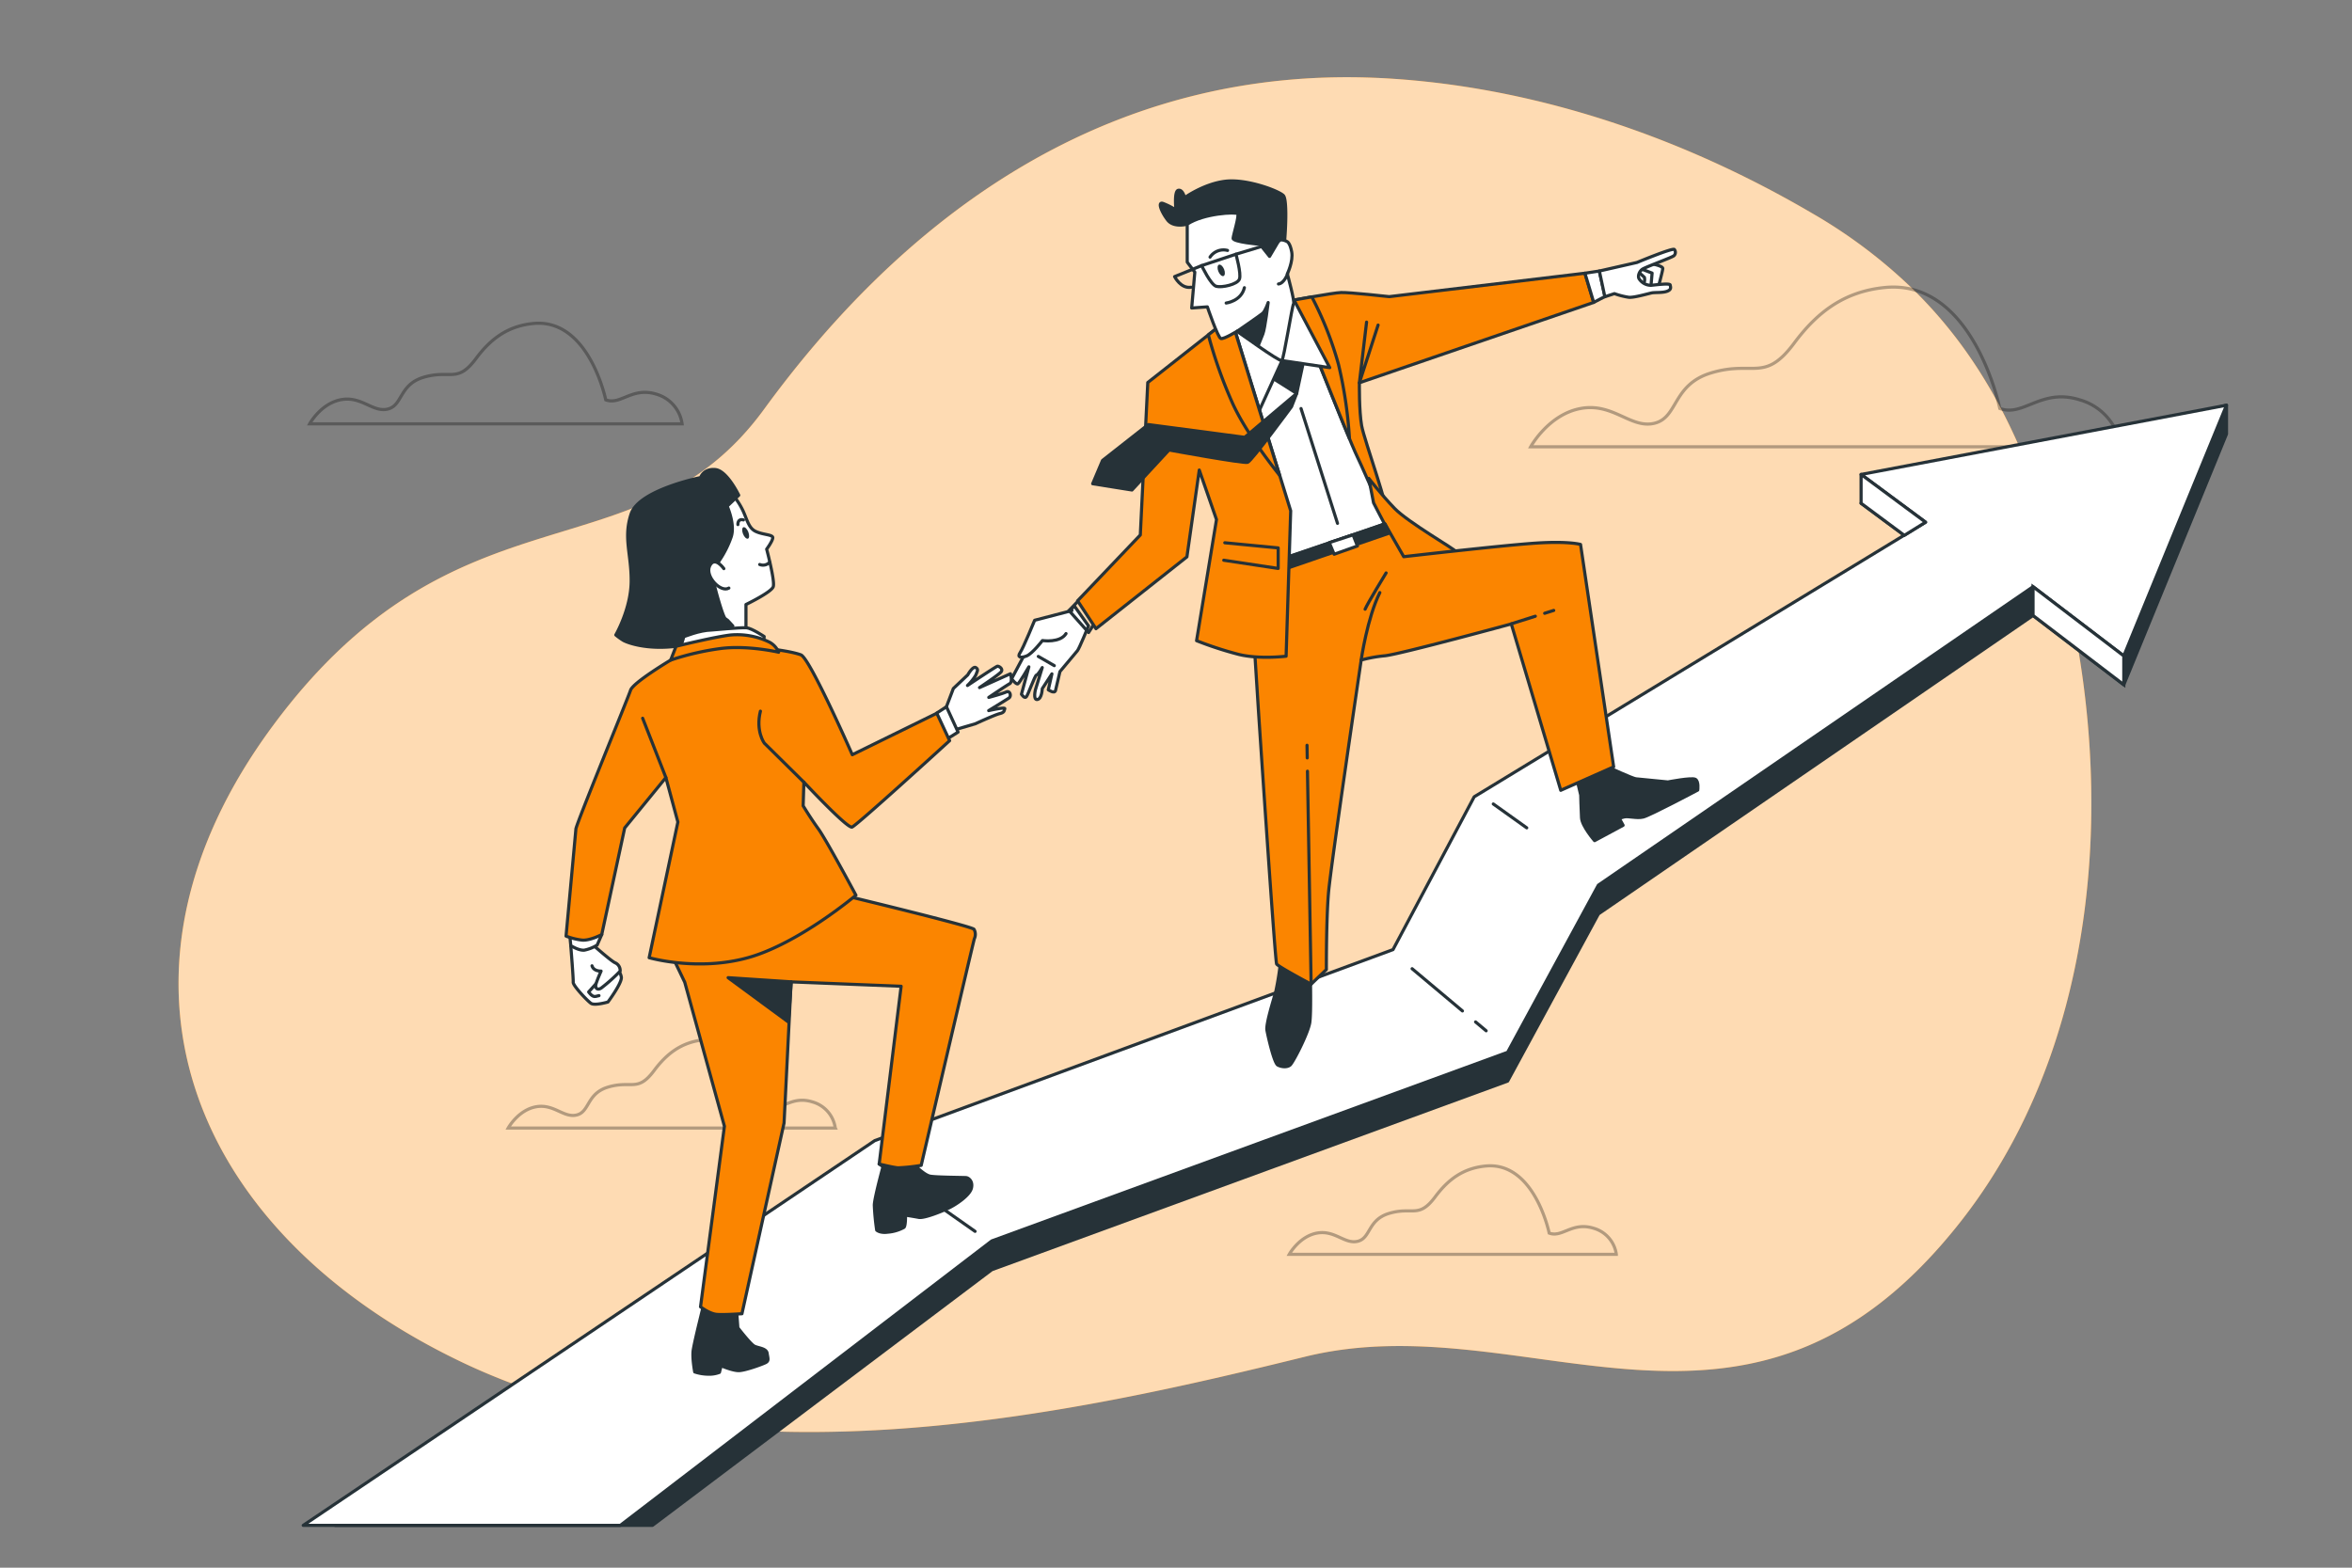 <?xml version="1.0" encoding="UTF-8"?> <svg xmlns="http://www.w3.org/2000/svg" viewBox="0 0 750 500"><rect x="0" y="0" width="750" height="500" fill="#808080" stroke="none"/><g id="freepik--background-simple--inject-54"><path d="M609.38,91.64a163.45,163.45,0,0,0-31.33-23.51c-37-21.71-78.32-36.88-121-41.84-4.12-.47-8.26-.86-12.4-1.14-96.15-6.59-161,50.49-201,105.36S146,151.73,87,231.49,60,392.46,146.68,434.17s198.14,16.09,269.53-1.47,141.32,43.17,209.07-43.17c50.85-64.81,50.81-162.35,22.85-236.64C638.8,128.11,626.46,108.15,609.38,91.64Z" style="fill:#FB8500"></path><path d="M609.38,91.64a163.45,163.45,0,0,0-31.33-23.51c-37-21.71-78.32-36.88-121-41.84-4.12-.47-8.26-.86-12.4-1.14-96.15-6.59-161,50.49-201,105.36S146,151.73,87,231.49,60,392.46,146.68,434.17s198.14,16.09,269.53-1.47,141.32,43.17,209.07-43.17c50.85-64.81,50.81-162.35,22.85-236.64C638.8,128.11,626.46,108.15,609.38,91.64Z" style="fill:#fff;opacity:0.7"></path></g><g id="freepik--Clouds--inject-54"><path d="M637.69,130.27S629.23,88.88,601,91.7c-12.83,1.28-21.42,7.72-28.86,17.71-9.55,12.82-13,5.37-26.64,9.57-12.23,3.77-10.35,14.12-17.88,16s-13.17-6.59-23.52-4.71-16,12.23-16,12.23H676.27a18.24,18.24,0,0,0-13.17-15C650.86,123.69,645.22,133.1,637.69,130.27Z" style="fill:none;stroke:#000;stroke-miterlimit:10;opacity:0.3"></path><path d="M193.16,127.53S187.81,101.4,170,103.18c-8.11.82-13.52,4.87-18.22,11.18-6,8.09-8.18,3.39-16.81,6-7.72,2.38-6.53,8.91-11.29,10.1s-8.31-4.16-14.84-3-10.1,7.72-10.1,7.72H217.5a11.5,11.5,0,0,0-8.31-9.5C201.47,123.37,197.91,129.31,193.16,127.53Z" style="fill:none;stroke:#000;stroke-miterlimit:10;opacity:0.3"></path><path d="M494,393.28s-4.7-22.95-20.35-21.38c-7.11.71-11.87,4.28-16,9.82-5.3,7.1-7.19,3-14.77,5.3-6.78,2.09-5.74,7.83-9.91,8.87s-7.3-3.65-13-2.61-8.86,6.78-8.86,6.78h104.3a10.1,10.1,0,0,0-7.3-8.34C501.28,389.63,498.15,394.85,494,393.28Z" style="fill:none;stroke:#000;stroke-miterlimit:10;opacity:0.3"></path><path d="M244.93,353s-4.7-22.94-20.35-21.38c-7.11.71-11.87,4.28-16,9.82-5.29,7.1-7.18,3-14.76,5.3-6.78,2.09-5.74,7.83-9.91,8.87s-7.3-3.65-13-2.61-8.86,6.78-8.86,6.78h104.3a10.1,10.1,0,0,0-7.3-8.34C252.23,349.3,249.1,354.52,244.93,353Z" style="fill:none;stroke:#000;stroke-miterlimit:10;opacity:0.3"></path></g><g id="freepik--Arrow--inject-54"><polygon points="593.46 160.51 614.02 175.74 470.09 263.32 444.2 312.06 278.94 372.98 106.88 486.5 208.05 486.5 316.26 404.96 480.75 344.8 509.69 291.49 648.29 196.3 677.23 218.39 709.98 138.42 709.98 129.24 593.46 160.51" style="fill:#263238;stroke:#263238;stroke-linecap:round;stroke-linejoin:round"></polygon><polygon points="593.46 151.32 614.02 166.55 470.09 254.13 444.2 302.87 278.94 363.79 96.69 486.5 197.81 486.5 316.26 395.78 480.75 335.62 509.69 282.31 648.29 187.12 677.23 209.2 709.98 129.24 593.46 151.32" style="fill:#fff;stroke:#263238;stroke-linecap:round;stroke-linejoin:round"></polygon><line x1="470.53" y1="325.94" x2="473.9" y2="328.76" style="fill:none;stroke:#263238;stroke-linecap:round;stroke-linejoin:round"></line><line x1="450.29" y1="308.96" x2="466.34" y2="322.43" style="fill:none;stroke:#263238;stroke-linecap:round;stroke-linejoin:round"></line><line x1="476.18" y1="256.42" x2="486.84" y2="264.03" style="fill:none;stroke:#263238;stroke-linecap:round;stroke-linejoin:round"></line><line x1="310.93" y1="392.73" x2="280.34" y2="371.24" style="fill:none;stroke:#263238;stroke-linecap:round;stroke-linejoin:round"></line><polygon points="593.46 160.51 593.46 151.32 614.02 166.55 607.25 170.75 593.46 160.51" style="fill:#fff;stroke:#263238;stroke-linecap:round;stroke-linejoin:round"></polygon><polygon points="677.23 218.39 677.23 209.2 648.29 187.12 648.29 196.3 677.23 218.39" style="fill:#fff;stroke:#263238;stroke-miterlimit:10"></polygon></g><g id="freepik--character-2--inject-54"><path d="M328.58,205.22l-6,11.28s1.45,1.91,2,1.6,3.5-5.42,3.5-5.42l-2.36,8.73s.95,1.51,1.54.85,2.74-6.91,3.28-7,1.81-2.35,1.81-2.35L330.17,220s-.82,3.33.63,3.1,1.55-3.45,1.55-3.45l3.08-4.73L334.28,220s2,1.42,2.31.2,1.4-6,1.4-6,5-6,5.58-6.67,3.53-7.91,3.53-7.91l-4.46-6.28Z" style="fill:#fff;stroke:#263238;stroke-linecap:round;stroke-linejoin:round"></path><path d="M341.81,194.74l-11.88,3.09s-3.61,8.8-4.64,10.32.21,1.81,2.06,1.07,5.06-4.92,5.06-4.92,5.65.84,7.52-2.22" style="fill:#fff;stroke:#263238;stroke-linecap:round;stroke-linejoin:round"></path><line x1="331.09" y1="209.36" x2="336.19" y2="212.3" style="fill:none;stroke:#263238;stroke-linecap:round;stroke-linejoin:round"></line><path d="M414.73,97.2l24.71,63.06,2.18,6.83s-23.79,9.94-28.73,10.73a47.14,47.14,0,0,0-6.82,1.45l-24.89-62.42,8.44-13.44L409.84,95Z" style="fill:#fff;stroke:#263238;stroke-linecap:round;stroke-linejoin:round"></path><line x1="414.87" y1="130.3" x2="426.5" y2="166.91" style="fill:none;stroke:#263238;stroke-linecap:round;stroke-linejoin:round"></line><path d="M408.37,306.49a95.36,95.36,0,0,1-1.55,9.78c-.76,2.77-3.18,10.35-2.82,12.33s2.29,10.46,3.47,11.09,2.94.78,3.9,0,5.84-10.3,6.3-13.62.15-14.15.22-15S408.37,306.49,408.37,306.49Z" style="fill:#263238;stroke:#263238;stroke-linecap:round;stroke-linejoin:round"></path><path d="M512.62,244.61s8,3.7,9.06,3.79,10.18,1,10.18,1,7.56-1.48,8.74-.85.77,3.43.77,3.43-15.21,8.08-17.37,8.6-4.75-.4-6.2,0l-1.45.41,1.22,2.23-9.09,4.89s-4-4.6-4.16-7.26-.26-7.28-.26-7.28l-1.3-5.43Z" style="fill:#263238;stroke:#263238;stroke-linecap:round;stroke-linejoin:round"></path><path d="M412.64,95.72s17,43.39,20.22,50.07,6.08,14.74,8.56,16.83-6.39-22.12-7.23-26.88-.71-13.66-.71-13.66L508.2,96.45l-2.8-9.31L443,94.61s-12.7-1.4-15.36-1.31S412.64,95.72,412.64,95.72Z" style="fill:#FB8500;stroke:#263238;stroke-linecap:round;stroke-linejoin:round"></path><path d="M418.31,94.69c-3.07.54-5.67,1-5.67,1s11.9,30.29,17.67,44.15a137.65,137.65,0,0,0-3.51-23.67A109.6,109.6,0,0,0,418.31,94.69Z" style="fill:#FB8500;stroke:#263238;stroke-linecap:round;stroke-linejoin:round"></path><polyline points="435.77 102.74 433.48 122.08 439.44 103.68" style="fill:none;stroke:#263238;stroke-linecap:round;stroke-linejoin:round"></polyline><polygon points="505.4 87.14 509.99 86.44 511.8 94.57 508.2 96.44 505.4 87.14" style="fill:#fff;stroke:#263238;stroke-linecap:round;stroke-linejoin:round"></polygon><path d="M526.45,84.1s3.85.64,3.77,1.57-1.45,6-1.45,6a11.61,11.61,0,0,1-5.62,0c-2.43-.83-3.22-2.62-2.61-4.29S526.45,84.1,526.45,84.1Z" style="fill:#fff;stroke:#263238;stroke-linecap:round;stroke-linejoin:round"></path><polyline points="523.64 85.89 526.82 87.1 526.48 90.98" style="fill:none;stroke:#263238;stroke-linecap:round;stroke-linejoin:round"></polyline><path d="M522.47,86.73l1.89,1.72a3,3,0,0,1,0,1.41" style="fill:none;stroke:#263238;stroke-linecap:round;stroke-linejoin:round"></path><path d="M510,86.44l12-2.73s11.51-4.79,11.92-4.13a1.45,1.45,0,0,1-.17,2c-.68.57-9.07,3.6-10.06,4.3s-1.61,2.36-.9,3.21A4.55,4.55,0,0,0,526.48,91c1.74-.17,6-.74,6.11-.1s.5,1.45-1,2-3.78.3-4.89.52-5.6,1.55-7.31,1.4a24.28,24.28,0,0,1-4.59-1.17l-3.05,1Z" style="fill:#fff;stroke:#263238;stroke-linecap:round;stroke-linejoin:round"></path><path d="M438,160.39s12.5,24.3,13.48,24.32,12.3-8.51,12.6-8.9-15.08-9.18-19.42-13.7-8.17-9.53-8.17-9.53Z" style="fill:#FB8500;stroke:#263238;stroke-linecap:round;stroke-linejoin:round"></path><path d="M441.62,167.09l6,10.46s31.37-3.61,42-4.32,14.38.42,14.38.42l10.56,70.93-16.87,7.48L481.92,199s-35.12,9.57-40.25,10.15a43.66,43.66,0,0,0-7.62,1.37s-9.68,65.55-10.42,74.21-.68,24.5-.68,24.5l-4.86,4.66s-10.49-5.57-11-6.43-5.83-81.28-5.83-81.28l-2-31.42,6.8-15.45Z" style="fill:#FB8500;stroke:#263238;stroke-linecap:round;stroke-linejoin:round"></path><polygon points="409.95 181.41 443.1 170.01 441.62 167.09 409.48 178.01 409.95 181.41" style="fill:#263238;stroke:#263238;stroke-linecap:round;stroke-linejoin:round"></polygon><polygon points="423.88 173.06 425.43 176.77 432.86 174.14 431.46 170.58 423.88 173.06" style="fill:#fff;stroke:#263238;stroke-linecap:round;stroke-linejoin:round"></polygon><line x1="416.85" y1="241.73" x2="416.78" y2="237.7" style="fill:none;stroke:#263238;stroke-linecap:round;stroke-linejoin:round"></line><line x1="418.09" y1="313.85" x2="416.92" y2="245.97" style="fill:none;stroke:#263238;stroke-linecap:round;stroke-linejoin:round"></line><path d="M434.05,210.48S436,197,440,189" style="fill:none;stroke:#263238;stroke-linecap:round;stroke-linejoin:round"></path><path d="M442,182.73s-5.81,9.5-6.7,11.57" style="fill:none;stroke:#263238;stroke-linecap:round;stroke-linejoin:round"></path><line x1="492.56" y1="195.6" x2="495.45" y2="194.69" style="fill:none;stroke:#263238;stroke-linecap:round;stroke-linejoin:round"></line><line x1="481.92" y1="198.96" x2="489.58" y2="196.54" style="fill:none;stroke:#263238;stroke-linecap:round;stroke-linejoin:round"></line><polygon points="405 120.11 413.49 125.48 416.16 113.01 406.58 110.05 405 120.11" style="fill:#263238;stroke:#263238;stroke-linecap:round;stroke-linejoin:round"></polygon><polygon points="408.82 115 401.58 130.9 391.97 105.22 412.64 95.72 424.02 117.26 408.82 115" style="fill:#fff;stroke:#263238;stroke-linecap:round;stroke-linejoin:round"></polygon><polygon points="344.81 190.63 340.89 194.73 347.13 201.74 349.15 198.57 344.81 190.63" style="fill:none;stroke:#263238;stroke-linecap:round;stroke-linejoin:round"></polygon><path d="M389.62,103.41,366,122l-2.38,48.62-20,21,5.86,8.9,29-22.91,3.94-27.69,5.49,15.8-6.35,38.62a115.87,115.87,0,0,0,13.4,4.37c6.65,1.64,15.15.58,15.15.58l1.46-46.37-18.62-60.25Z" style="fill:#FB8500;stroke:#263238;stroke-linecap:round;stroke-linejoin:round"></path><polyline points="390.56 173.11 407.58 174.75 407.58 181.3 390.23 178.68" style="fill:#FB8500;stroke:#263238;stroke-linecap:round;stroke-linejoin:round"></polyline><path d="M392.91,102.62l-3.29.79-4.31,3.39a145.34,145.34,0,0,0,7.7,21.76c3.62,8,10.47,17.26,15,23Z" style="fill:#FB8500;stroke:#263238;stroke-linecap:round;stroke-linejoin:round"></path><path d="M413.49,125.48l-16.58,14-30.77-4.07-14.57,11.45-3.14,7.42,12.53,2,11.82-12.76s23.77,4.37,25.06,3.94,14-17.75,14-17.75Z" style="fill:#263238;stroke:#263238;stroke-linecap:round;stroke-linejoin:round"></path><path d="M378.58,71.49s-4.27,1.23-6.24-1.32-3.27-5.85-1.53-5.3A22.1,22.1,0,0,1,375,67s-.67-6,.74-6.3,2,2.36,2,2.36,6.14-4.44,13-5.25,17,3.05,18.48,4.56.49,15.14.2,16.11-.87,3.3-1.93,4-3.52,1.68-4.81.58-1.16-2.68-3.51-3.08-8.11-.5-8.49-2.92,2.16-6.76-.22-6.77-8.32,2.07-9.91,2.13S378.58,71.49,378.58,71.49Z" style="fill:#263238;stroke:#263238;stroke-linecap:round;stroke-linejoin:round"></path><path d="M378.58,71.49l0,12.12L381,86.8l-1,11.44,5-.37s3.33,9.82,4.3,10.1,5.17-2.34,5.17-2.34,13.65,9.91,14.29,9.37,3.29-17.59,3.74-18.15-2-9.5-2-9.5,1.94-4,1.4-7-1.5-3.31-1.5-3.31-2.09-1.17-2.78,0-2.79,4.73-2.79,4.73l-3.05-3.84s-8.67-.74-8.57-1.93,2-7.17,1.46-7.82S383.85,68,378.58,71.49Z" style="fill:#fff;stroke:#263238;stroke-linecap:round;stroke-linejoin:round"></path><path d="M390.33,85.86c.4,1,.32,2-.18,2.18s-1.23-.45-1.64-1.45-.32-2,.18-2.17S389.92,84.86,390.33,85.86Z" style="fill:#263238"></path><path d="M383.18,84.71s2.9,6.13,4.66,6.61,6.75-.57,7.39-2.31-1.12-7.93-1.12-7.93Z" style="fill:none;stroke:#263238;stroke-linecap:round;stroke-linejoin:round"></path><line x1="394.11" y1="81.08" x2="407.71" y2="76.97" style="fill:none;stroke:#263238;stroke-linecap:round;stroke-linejoin:round"></line><path d="M383.18,84.71l-8.63,3.51s1.95,3.93,5.26,3.39" style="fill:none;stroke:#263238;stroke-linecap:round;stroke-linejoin:round"></path><path d="M391,96.65s4.78-.57,5.81-4.89" style="fill:none;stroke:#263238;stroke-linecap:round;stroke-linejoin:round"></path><path d="M394.53,105.63s7.21-4.95,8.09-5.69,1.77-3.45,1.77-3.45-1,8.25-1.68,10-1.45,3.63-1.45,3.63Z" style="fill:#263238;stroke:#263238;stroke-linecap:round;stroke-linejoin:round"></path><path d="M410.59,87.35s-1.11,3.05-2.92,3.22" style="fill:none;stroke:#263238;stroke-linecap:round;stroke-linejoin:round"></path><path d="M385.86,82a5.13,5.13,0,0,1,5.57-2.13" style="fill:none;stroke:#263238;stroke-linecap:round;stroke-linejoin:round"></path></g><g id="freepik--character-1--inject-54"><path d="M301.79,225.41,304,219.6l4.6-4.35s1.6-2.91,2.57-2.32.4,1.22,0,2.37a15.58,15.58,0,0,1-2.66,3.33s9-6,9.5-6.13,2,.84,1.2,1.8-6.86,5-6.86,5l9.86-4.41s.79,2.61-.28,3.19-6.63,4.35-6.63,4.35,4.33-1.16,5.56-1.73,1.75,1.34.85,1.94-6.44,4-6.44,4,5.36-1.24,5.13-.58-.1,1.18-1.65,1.55-7.73,3.23-7.73,3.23l-8.51,2.49Z" style="fill:#fff;stroke:#263238;stroke-linecap:round;stroke-linejoin:round"></path><polygon points="298.68 227.45 301.8 225.41 305.51 233.5 301.07 236.26 298.68 227.45" style="fill:#fff;stroke:#263238;stroke-linecap:round;stroke-linejoin:round"></polygon><path d="M182,301.59s.87,10.62.78,11.68,4.5,5.93,5.68,6.74,5.4-.43,5.4-.43,4.64-6.21,4.26-8a4.43,4.43,0,0,0-1.56-2.64l-5.73-5.37L189,301.3Z" style="fill:#fff;stroke:#263238;stroke-linecap:round;stroke-linejoin:round"></path><path d="M190.08,313.72l-2.37,2.65s1.1,1.71,2.2,1.44l1.09-.26h0" style="fill:none;stroke:#263238;stroke-linecap:round;stroke-linejoin:round"></path><path d="M189,301.3s6,5.33,7.19,5.79a2.67,2.67,0,0,1,1.56,2.64,53,53,0,0,1-6,5.38c-1.14.8-2.16.17-1.67-1.39s1.59-4,1.59-4-2.34.15-2.89-1.68" style="fill:#fff;stroke:#263238;stroke-linecap:round;stroke-linejoin:round"></path><path d="M181.53,296.73l.48,4.86s2.54,1.65,4.34,1.45a12.48,12.48,0,0,0,4.07-1.62l1.46-3.35Z" style="fill:#fff;stroke:#263238;stroke-linecap:round;stroke-linejoin:round"></path><path d="M282.2,369.79s-3.36,12.08-3.4,14.59a75.12,75.12,0,0,0,.76,7.95s1,1,3.53.66a12.68,12.68,0,0,0,5.15-1.53c.58-.49.51-3.9.51-3.9s2.48.39,4.24.72,7.53-2,9.77-3.11,6.43-3.93,7-6.21-1-3.31-1.69-3.37-9.49-.1-11.43-.45-5.25-3.67-5.38-4.22S282.2,369.79,282.2,369.79Z" style="fill:#263238;stroke:#263238;stroke-linecap:round;stroke-linejoin:round"></path><path d="M234.87,417.91l.42,5.59s4,5.19,5.24,5.83,3.88.69,4.1,2.32.69,2.39-.61,3-6.49,2.49-8.47,2.5-5.6-1.56-5.6-1.56l-.54,2.11a9,9,0,0,1-3.64.58,14.06,14.06,0,0,1-4.24-.72s-.86-4.55-.47-7,2-9,2-9l1.4-5.8Z" style="fill:#263238;stroke:#263238;stroke-linecap:round;stroke-linejoin:round"></path><path d="M213.8,303.78l4.55,9.5L231,359.21l-7.62,57.59s2.85,2.21,5.16,2.41,8.05-.21,8.05-.21l13.43-60.84,2.25-45,35.08,1.4-7,56.69s4.37,1.09,6,1.22a58.29,58.29,0,0,0,7.4-.79s16.46-70.71,16.95-72.28a3.3,3.3,0,0,0-.1-3c-.45-.94-40.71-10.64-40.71-10.64S222.67,304.54,213.8,303.78Z" style="fill:#FB8500;stroke:#263238;stroke-linecap:round;stroke-linejoin:round"></path><polygon points="252.3 313.15 232.18 311.82 251.41 325.97 252.3 313.15" style="fill:#263238;stroke:#263238;stroke-linecap:round;stroke-linejoin:round"></polygon><path d="M213.86,210.53s-12,7.16-12.79,9.61-17.29,42.6-17.43,44.27-3.14,34.15-3.14,34.15a20.58,20.58,0,0,0,5.14,1.28c2.5.21,6.24-1.77,6.24-1.77l7.32-34L212.33,248l3.83,14.18L207,305.45s15.36,4.46,31.49,0,34.45-19.93,34.45-19.93-9.41-17.6-12-21.18-4.83-7.34-4.83-7.34l.23-7.54s13.84,14.83,15.35,14.33,31.12-27.56,31.12-27.56l-4.08-8.75-26.95,13.23s-13.53-30.76-16.37-31.84-9.08-1.83-9.08-1.83S226.94,202.42,213.86,210.53Z" style="fill:#FB8500;stroke:#263238;stroke-linecap:round;stroke-linejoin:round"></path><path d="M233.5,157.65a22.47,22.47,0,0,1,3.06,4.52c1.55,2.92,1.94,6.07,4.3,7.26s5.65,1,5.56,2.11-1.95,3.61-1.95,3.61,2.73,10.23,2.09,12-8.69,5.65-8.69,5.65l0,9.19-11.89.95a116,116,0,0,1-4.9-15.51c-1.4-6.68,5.16-10.54,5-18.42s1.21-12.2,2.88-12.55S233.5,157.65,233.5,157.65Z" style="fill:#fff;stroke:#263238;stroke-linecap:round;stroke-linejoin:round"></path><path d="M238.61,169.65c.4,1,.35,2-.11,2.15s-1.16-.48-1.56-1.48-.35-2,.11-2.16S238.21,168.64,238.61,169.65Z" style="fill:#263238"></path><path d="M235.3,167.31s-.16-2,1.77-1.49" style="fill:none;stroke:#263238;stroke-linecap:round;stroke-linejoin:round"></path><path d="M245.42,179.33a2.88,2.88,0,0,1-3.17.71" style="fill:none;stroke:#263238;stroke-linecap:round;stroke-linejoin:round"></path><path d="M231.87,161.44s2.62,5.8,1.29,9.79a32,32,0,0,1-3.57,7.23s-2.63,3.88-2.19,6.38,3.08,11.9,3.86,12.46l.77.56,1.65,1.78s-8.66,5.33-18.1,6.49-15.65-1.18-16.89-1.94a21.34,21.34,0,0,1-2.32-1.68s4.81-8.28,4.9-17-2.57-14,0-21.64,22.14-11.55,22.14-11.55.9-2.88,4.65-2.56,7.5,8.19,7.5,8.19Z" style="fill:#263238;stroke:#263238;stroke-linecap:round;stroke-linejoin:round"></path><path d="M230.82,181.36s-2.92-4.19-4.52-.88,3.52,8.66,6.12,7.08" style="fill:#fff;stroke:#263238;stroke-linecap:round;stroke-linejoin:round"></path><path d="M226.86,200.94s9.52-.86,11.18-.72,5.64,2.79,5.64,2.79l-.27,3.13s-9.23-2.47-14.36-1.44S216.59,208,216.59,208l1.47-4.92S223.07,201,226.86,200.94Z" style="fill:#fff;stroke:#263238;stroke-linecap:round;stroke-linejoin:round"></path><path d="M213.86,210.53l1.72-4.4s12.55-3.07,17.44-3.61a23.49,23.49,0,0,1,12.39,2.32,6.49,6.49,0,0,1,2.88,3.18s-9.88-2.31-18.58-1.17A86.51,86.51,0,0,0,213.86,210.53Z" style="fill:#FB8500;stroke:#263238;stroke-linecap:round;stroke-linejoin:round"></path><path d="M256.29,249.43,243.71,237s-2.82-3.81-1.23-10.18" style="fill:none;stroke:#263238;stroke-linecap:round;stroke-linejoin:round"></path><line x1="212.33" y1="247.97" x2="204.93" y2="229.08" style="fill:#fff;stroke:#263238;stroke-linecap:round;stroke-linejoin:round"></line></g></svg> 